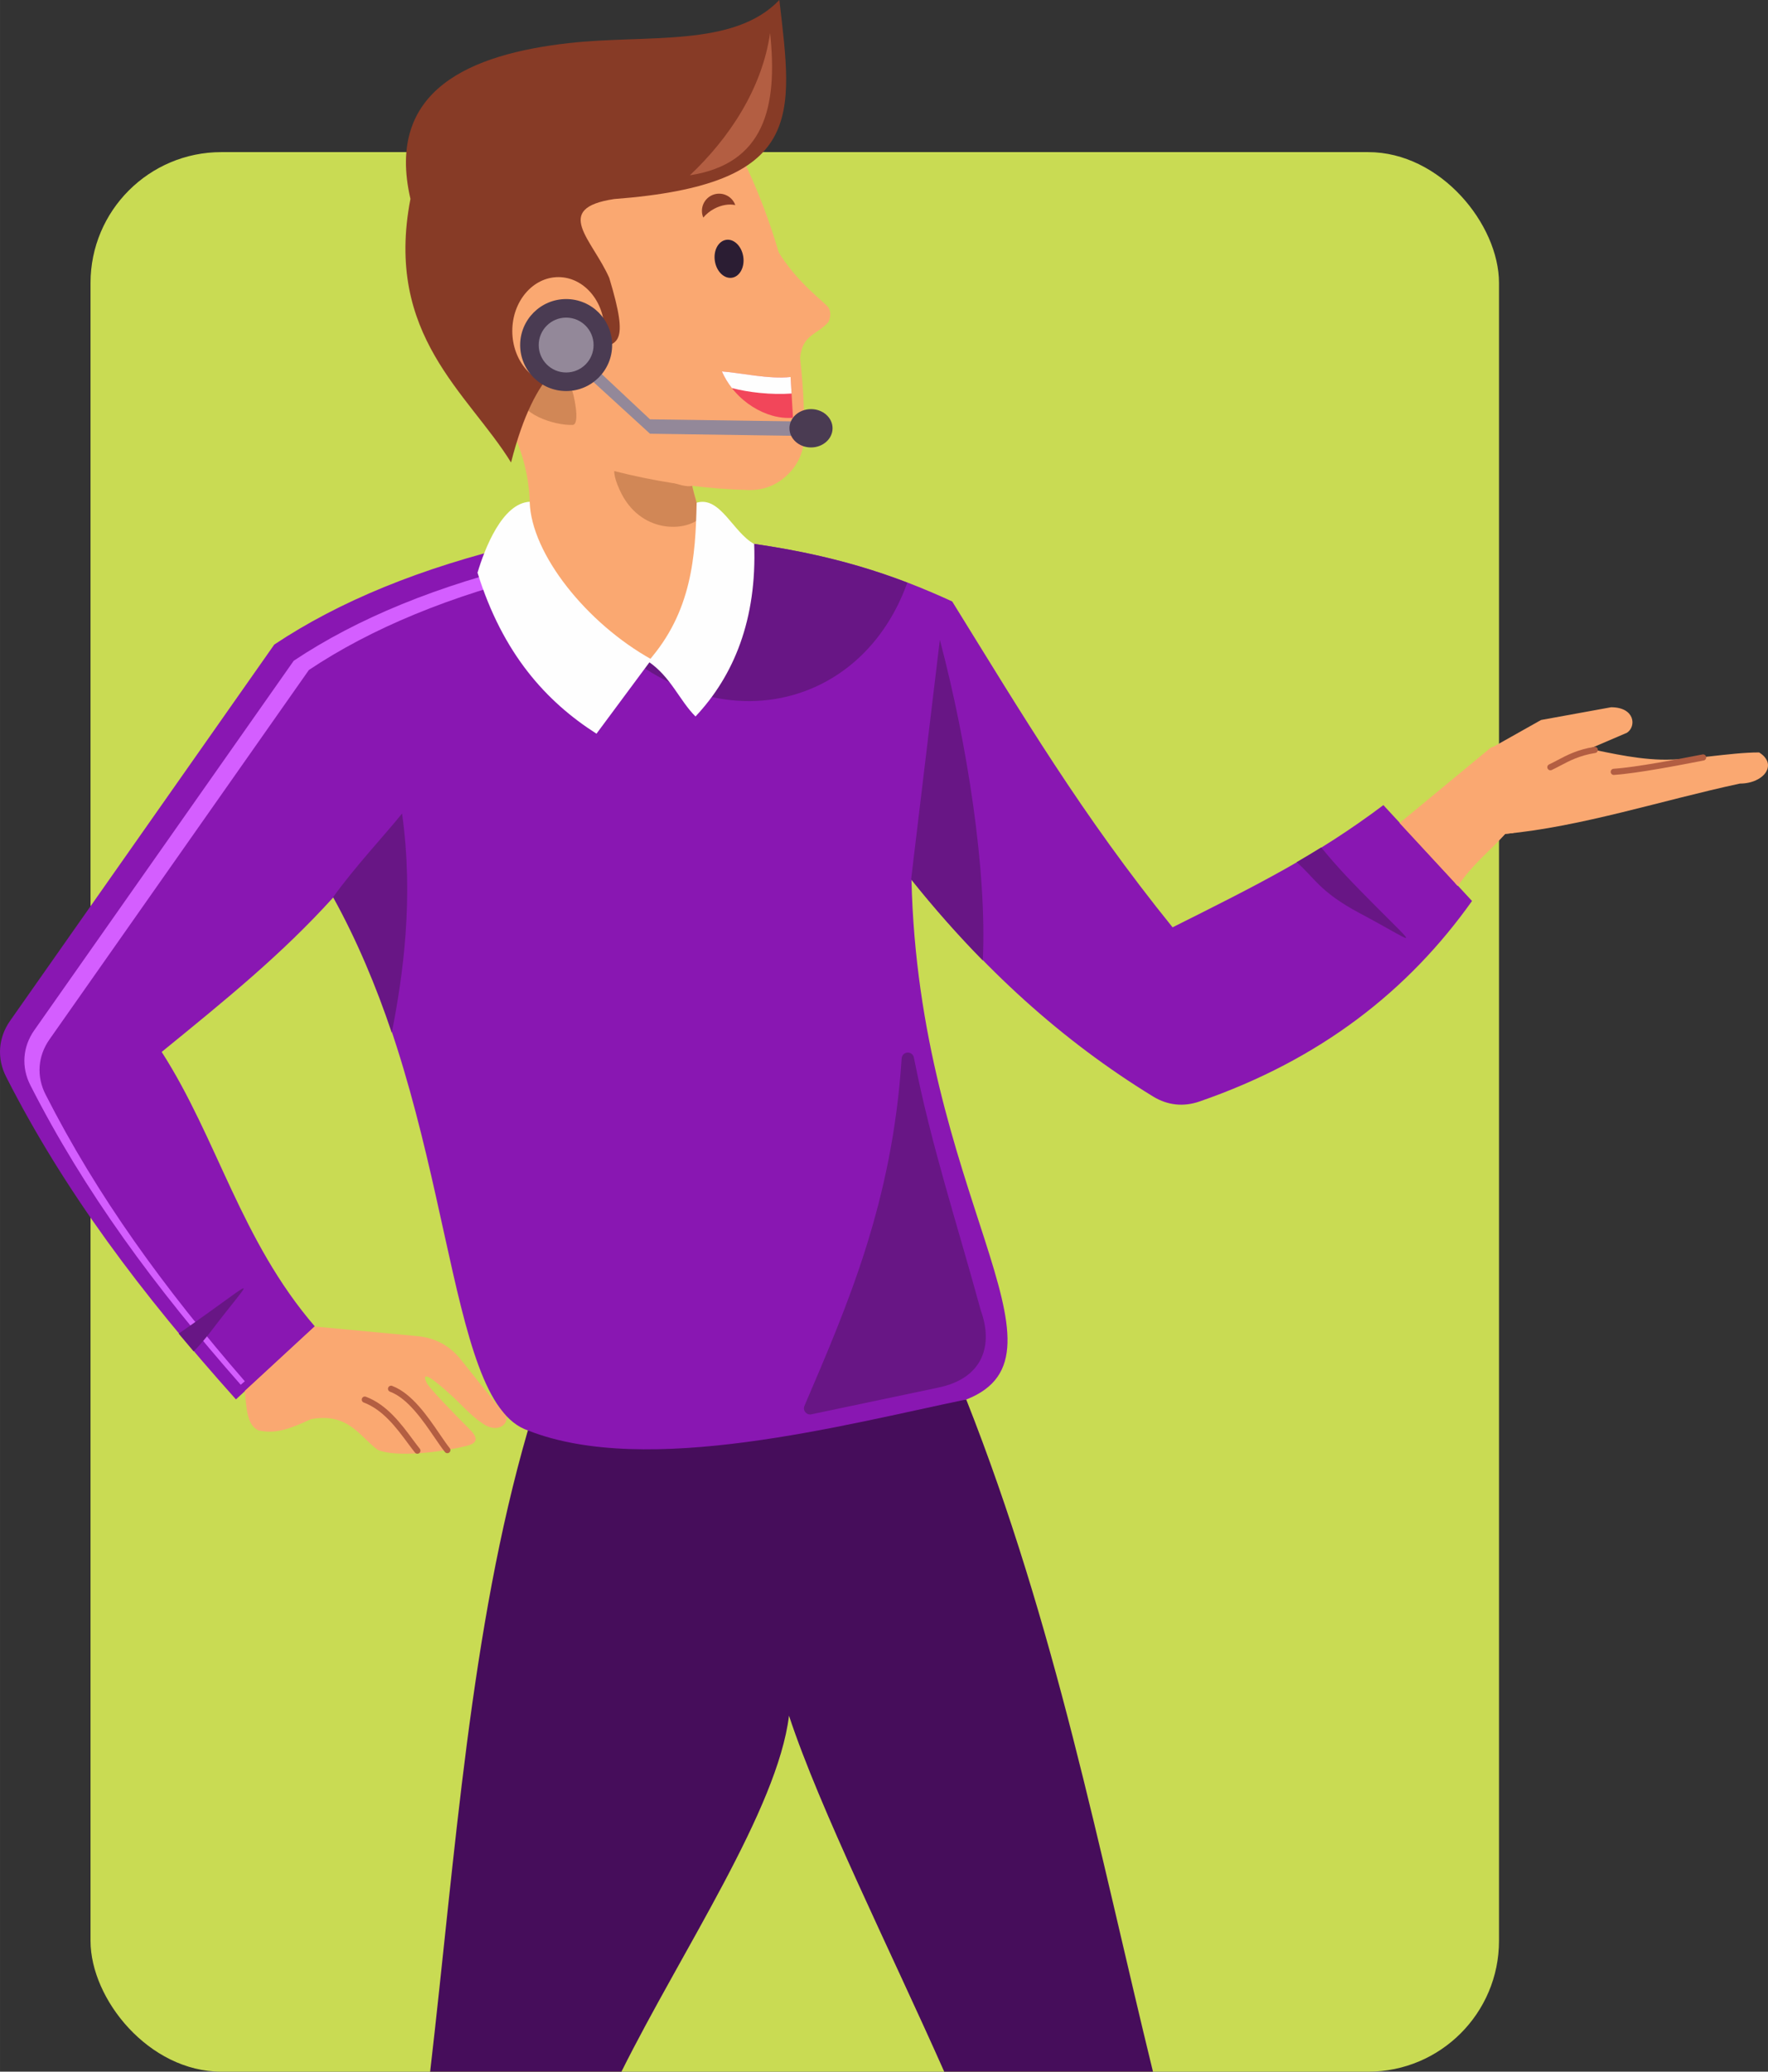 <?xml version="1.0" encoding="utf-8"?>
<svg width="48.419mm" height="56.719mm" version="1.1" style="shape-rendering:geometricPrecision; text-rendering:geometricPrecision; image-rendering:optimizeQuality; fill-rule:evenodd; clip-rule:evenodd" viewBox="0 0 1756.97 2058.17" xmlns="http://www.w3.org/2000/svg">
  <rect x="0" y="0" width="1756.97" height="2058.17" fill="#333333" stroke="none"/>
  <defs>
    <style type="text/css">
   
    .fil6 {fill:none}
    .fil12 {fill:#FEFEFE}
    .fil10 {fill:#2B1D33}
    .fil0 {fill:#460D5B}
    .fil9 {fill:#4A3B52}
    .fil2 {fill:#681685}
    .fil13 {fill:#873B26}
    .fil7 {fill:#873B26}
    .fil1 {fill:#8917B2}
    .fil8 {fill:#938899}
    .fil14 {fill:#B35E42}
    .fil5 {fill:#D18756}
    .fil3 {fill:#D45EFF}
    .fil11 {fill:#F2465A}
    .fil4 {fill:#FAA871}
    .fil15 {fill:#B35E42;fill-rule:nonzero}
   
  </style>
  </defs>
  <rect style="fill: rgb(201, 219, 83);" x="89.955" y="151.124" width="1399.7" height="1907.046" rx="130" ry="130"/>
  <g id="Camada_x0020_1">
    <path class="fil0" d="M524.53 1421.21c145.22,-10.31 290.43,-20.63 435.65,-30.94 89.03,225.21 131.34,445.99 185.59,667.9l-207.43 0c-53.42,-120.3 -123.75,-260.96 -154.27,-353.68 -11.26,92.93 -106.5,233.24 -166.51,353.68l-190.1 0c25.11,-216.59 39.77,-439.35 97.07,-636.96z"/>
    <path class="fil1" d="M643.01 651.17c-70.51,-13.17 -83.99,-75.86 -125.26,-110.78 -99.98,23.8 -180.92,57.14 -245.2,99.98 -87.51,124.6 -175.02,249.19 -262.53,373.78 -11.8,16.8 -13.26,37.29 -3.95,55.59 57.94,113.97 134.07,215.22 228.4,320.52 30.95,-28.56 47.51,-43.86 78.45,-72.42 -73.79,-85.7 -96.7,-186.27 -152.25,-272.76 64.27,-52.38 119.09,-96.7 170.71,-153.73 122.1,218.01 107.82,501.29 193.51,529.86 118.24,46.65 314.09,-5.76 435.65,-30.94 114.27,-45.24 -47.61,-204.73 -54.76,-516.59 70.61,88.26 149.41,160.16 240.17,215.7 14.26,8.72 30.07,10.44 45.87,4.99 120.76,-41.66 207.95,-110.46 271.02,-199.27 -29.36,-31.75 -58.72,-63.48 -88.08,-95.23 -66.66,49.99 -123.79,78.56 -209.49,121.41 -90.46,-111.89 -149.18,-211.08 -219.02,-323.76 -57.13,-26.19 -119.02,-47.62 -214.25,-59.52 -9.52,49.99 -61.23,75.86 -89,113.16z"/>
    <path class="fil2" d="M642.64 651.17c-12.49,-2.33 -23.18,-6.22 -32.57,-11.24 54.18,50.33 126.12,70.61 190.55,46.43 48.27,-18.12 83.28,-57.82 101.03,-107.52 -45.96,-17.62 -98.62,-31.9 -170.02,-40.83 -9.52,49.99 -61.23,75.86 -89,113.16z"/>
    <path class="fil3" d="M543.38 568.46c-3.37,-3.6 -6.9,-7.03 -10.67,-10.22 -98.2,23.38 -177.69,56.12 -240.82,98.2 -85.95,122.37 -171.9,244.74 -257.85,367.11 -11.59,16.5 -13.02,36.62 -3.88,54.59 53.74,105.71 123.43,200.29 209.05,297.6l4.07 -3.45c-80.6,-92.89 -146.62,-183.84 -198.04,-284.99 -9.14,-17.97 -7.71,-38.09 3.88,-54.59 85.95,-122.37 171.9,-244.74 257.85,-367.11 62.18,-41.45 140.24,-73.84 236.41,-97.14z"/>
    <path class="fil2" d="M177.58 1324.91c4.9,5.89 9.86,11.79 14.88,17.69 5.38,-5.46 11.28,-12.22 17.91,-20.94 38.81,-51.04 47.67,-53.91 -5.76,-15.79 -10.02,7.15 -18.7,13.32 -27.03,19.04z"/>
    <path class="fil2" d="M1312.97 841.9c-8.08,5.02 -16.21,9.88 -24.44,14.66 17.64,15.09 22.58,29.33 62.57,50.6 56.61,30.1 60.88,38.39 14.66,-8.22 -21.42,-21.59 -35.62,-36.04 -52.79,-57.04z"/>
    <path class="fil2" d="M331.01 891.35c23.56,42.47 43.22,89.61 58.27,134.58l0.06 0.13c11.22,-57.21 22,-133.31 10.21,-217.84 -16.45,20.55 -46.43,52.37 -68.54,83.14z"/>
    <path class="fil2" d="M905.42 873.68c22.86,28.56 46.56,55.42 71.26,80.55 4.24,-89.39 -15.61,-216.08 -42.69,-318.61 -9.53,79.35 -19.04,158.71 -28.57,238.06z"/>
    <path class="fil4" d="M644.08 657.09c-66.66,16.67 -82.25,-72.26 -121.93,-102.41 3.71,-35.28 10.95,-68.38 -9.53,-119.03 54.75,-3.97 109.51,-7.94 164.26,-11.9 9.53,54.76 14.28,99.98 52.38,142.83l-85.18 90.51z"/>
    <path class="fil5" d="M687.83 482.66c2.48,10.57 5.44,20.81 9.25,30.81 -15.1,15.51 -61.26,16.98 -81.05,-26.2 -26.85,-58.58 50.14,1.05 71.8,-4.61z"/>
    <path class="fil6" d="M688.01 483.45c-25.36,0.18 -97.64,-52.17 -71.99,3.82 19.79,43.18 65.96,41.7 81.05,26.2"/>
    <path class="fil6" d="M688.01 483.45c-25.36,0.18 -97.64,-52.17 -71.99,3.82 19.79,43.18 65.96,41.7 81.05,26.2"/>
    <path class="fil4" d="M493.58 190.45c6.35,81.73 12.7,163.46 19.04,245.2 72.62,29.44 150.08,49.17 231.07,51.19 14.99,0.37 28.03,-4.7 38.83,-15.08 10.81,-10.4 16.38,-23.23 16.58,-38.23 1.6,-114.91 -31.42,-237.95 -91.28,-328.78 -71.42,28.57 -142.84,57.14 -214.26,85.7z"/>
    <path class="fil5" d="M568.52 388.12c1.04,0.95 8.72,33.76 0.47,34.05 -17.4,0.62 -54.93,-10.58 -52.87,-32.36 1.16,-12.21 36.3,-12.87 45.45,-3.84 2.03,2 5.52,1.17 6.45,1.18l0.5 0.97z"/>
    <path class="fil7" d="M774.49 0c-45.49,47.6 -131.51,34.02 -209.49,42.85 -97.51,11.06 -182.25,46.28 -157.12,154.74 -26.19,135.69 57.38,192.84 99.98,261.86 48.85,-191.67 138.58,-48.08 97.6,-183.31 -16.67,-38.09 -57.13,-69.03 4.79,-78.39 190.42,-14.45 177.6,-81.91 164.24,-197.76z"/>
    <path class="fil4" d="M554.9 275.31c25.29,0 45.8,23.95 45.8,53.5 0,29.54 -20.51,53.49 -45.8,53.49 -25.29,0 -45.81,-23.95 -45.81,-53.49 0,-29.55 20.52,-53.5 45.81,-53.5z"/>
    <polygon class="fil8" points="562.62,354.71 569.76,345.19 645.93,416.6 812.57,418.99 807.82,433.27 645.93,430.89 "/>
    <path class="fil9" d="M805.94 406.44c11.83,0 21.43,8.53 21.43,19.04 0,10.52 -9.6,19.05 -21.43,19.05 -11.83,0 -21.42,-8.52 -21.42,-19.05 0,-10.51 9.59,-19.04 21.42,-19.04z"/>
    <path class="fil9" d="M562.62 297.11c25.23,0 45.7,20.46 45.7,45.7 0,25.24 -20.46,45.69 -45.7,45.69 -25.23,0 -45.7,-20.45 -45.7,-45.69 0,-25.24 20.46,-45.7 45.7,-45.7z"/>
    <path class="fil8" d="M562.62 315.54c15.06,0 27.26,12.21 27.26,27.26 0,15.06 -12.21,27.26 -27.26,27.26 -15.05,0 -27.26,-12.2 -27.26,-27.26 0,-15.06 12.21,-27.26 27.26,-27.26z"/>
    <path class="fil4" d="M1448.68 880.2c-19.27,-20.85 -38.55,-41.69 -57.83,-62.53 30.23,-24.98 60.44,-49.95 90.67,-74.92 54.76,-19.05 109.27,10.23 169.02,11.91 30.09,0.84 68.28,-7.14 97.61,-7.14 19.04,11.89 4.76,30.94 -19.05,30.94 -77.77,16.67 -157.12,42.85 -233.29,49.99 -15.71,17.25 -33.33,30.95 -47.12,51.76z"/>
    <path class="fil4" d="M1448.47 879.97l-2.4 -2.6c1.12,-3.07 3.75,-7.58 4.55,-9.93 2.5,-7.31 15.57,-35.82 15.43,-40.33 -0.09,-2.78 34.51,-1.41 38.47,0.43 -2.91,0.33 -5.81,0.63 -8.71,0.9 -15.57,17.11 -33.03,30.72 -46.77,51.23l-0.57 0.3z"/>
    <path class="fil6" d="M1497.98 828.23c-3.93,-1.84 -32.03,-3.91 -31.94,-1.12 0.15,4.5 -12.93,33.01 -15.43,40.33 -0.8,2.35 -3.43,6.85 -4.55,9.93m2.4 2.6l0.57 -0.3"/>
    <path class="fil10" d="M721.61 238.28c7.79,-1.2 15.41,6.27 17.01,16.66 1.6,10.4 -3.43,19.8 -11.22,20.99 -7.8,1.2 -15.41,-6.26 -17.01,-16.65 -1.6,-10.4 3.43,-19.79 11.23,-21z"/>
    <path class="fil4" d="M795.08 355.7c-6.47,-31.17 -16.85,-77.19 -23.32,-108.36 20.54,34.79 49.22,53.59 51.84,58.69 1.84,3.58 2.16,8.03 -0.23,13.77 -11.05,12.8 -26.11,12.29 -28.29,35.9z"/>
    <path class="fil11" d="M717.36 368.99c13.09,29.76 44.49,48.4 70.68,46.03 -0.79,-13.49 -1.59,-26.99 -2.38,-40.47 -21.43,2.38 -50.23,-4.26 -68.3,-5.55z"/>
    <path class="fil12" d="M717.36 368.99c2.64,5.99 6.02,11.54 9.95,16.55 8.38,2.14 17.67,3.8 27.52,4.8 11.34,1.15 22.15,1.31 31.8,0.62l-0.97 -16.41c-21.43,2.38 -50.23,-4.26 -68.3,-5.55z"/>
    <path class="fil12" d="M526.4 498.49c1.39,51.81 56.82,120.92 121.1,156.63 -18.25,24.6 -36.5,49.19 -54.75,73.8 -50.26,-32.09 -93.26,-79.74 -118.22,-159.96 7.14,-23.81 24.55,-69.11 51.87,-70.47z"/>
    <path class="fil12" d="M692.3 499.43c-1.13,52.87 -4.66,108.47 -48.22,157.66 22.69,15.31 31.05,38.83 47.09,54.71 38.09,-40.47 61.11,-96.36 58.31,-171.38 -20.83,-11.13 -33.76,-47.96 -57.18,-40.99z"/>
    <path class="fil4" d="M243.32 1381.76c1.66,18.58 2.24,33.69 13.27,39.21 17.93,4.14 32.18,-1.85 52.41,-11.04 37.24,-6.9 48.6,17.46 66.2,30.34 18.28,8.13 64.76,2.21 88.17,-3.76 5.63,-1.44 15.4,-4.35 4.02,-15.83 -16.82,-16.95 -40.95,-41.69 -43.43,-46.93 -8.85,-18.68 21.92,10.27 22.76,10.93 6.02,4.75 21.79,22.4 31.12,28.21 18.34,14.47 30.98,-2.06 23.19,-8.2 -14.34,-17.98 -28.67,-35.96 -43.01,-53.94 -11.02,-13.8 -25.54,-21.66 -43.13,-23.31 -34.11,-3.2 -68.22,-6.41 -102.33,-9.6 -23.07,21.3 -46.16,42.6 -69.23,63.91z"/>
    <path class="fil4" d="M1572.57 746.93c-30.58,-1.06 -61.16,-2.12 -91.73,-3.17 16.87,-9.49 33.74,-18.98 50.62,-28.47 23.19,-4.22 46.39,-8.44 69.59,-12.65 23.73,0 25.31,18.98 15.82,25.31 -14.77,6.33 -29.53,12.66 -44.29,18.99z"/>
    <path class="fil13" d="M706.57 194.43c8.31,-4.45 18.66,-1.32 23.11,6.99 0.41,0.76 0.75,1.54 1.03,2.33 -6.04,-1.36 -13.75,-0.2 -21.04,3.7 -4.4,2.36 -8.06,5.4 -10.75,8.71 -3.44,-8.05 -0.21,-17.52 7.65,-21.73z"/>
    <path class="fil14" d="M765.29 32.83c7.82,73.73 -5.78,129.88 -79.74,141.32 39.1,-36.87 71.78,-86.02 79.74,-141.32z"/>
    <path class="fil15" d="M417.15 1439.27c1.06,1.32 0.85,3.25 -0.47,4.31 -1.32,1.06 -3.25,0.85 -4.31,-0.47 -2.35,-2.94 -4.79,-6.22 -7.34,-9.67 -10.93,-14.73 -24.41,-32.9 -43.57,-40.08 -1.58,-0.59 -2.39,-2.35 -1.8,-3.93 0.59,-1.58 2.35,-2.39 3.93,-1.8 20.88,7.83 34.94,26.79 46.35,42.16 2.52,3.4 4.92,6.63 7.2,9.48z"/>
    <path class="fil15" d="M446.94 1438.74c1.05,1.32 0.84,3.24 -0.48,4.3 -1.32,1.05 -3.24,0.84 -4.3,-0.48 -3.15,-3.94 -6.54,-8.89 -10.28,-14.37 -11.54,-16.91 -26.58,-38.94 -44.32,-45.59 -1.58,-0.59 -2.39,-2.35 -1.8,-3.93 0.59,-1.58 2.35,-2.39 3.93,-1.8 19.58,7.34 35.24,30.27 47.25,47.87 3.74,5.47 7.12,10.43 9.99,14.01z"/>
    <path class="fil15" d="M1603.93 769.88c-1.69,0.11 -3.15,-1.17 -3.26,-2.86 -0.11,-1.69 1.17,-3.15 2.86,-3.26 22.63,-1.51 64.28,-9.58 87.73,-14.12l0.64 -0.12c1.66,-0.32 3.27,0.77 3.59,2.43 0.32,1.66 -0.77,3.27 -2.43,3.59l-0.64 0.12c-23.58,4.57 -65.45,12.68 -88.48,14.21z"/>
    <path class="fil15" d="M1584.4 742.03c1.67,-0.26 3.23,0.89 3.49,2.55 0.26,1.67 -0.89,3.23 -2.55,3.49 -15.56,2.46 -25.62,7.77 -34.68,12.55 -2.93,1.55 -5.77,3.04 -8.63,4.37 -1.53,0.71 -3.36,0.04 -4.07,-1.5 -0.71,-1.53 -0.04,-3.36 1.5,-4.07 2.79,-1.3 5.52,-2.74 8.34,-4.23 9.47,-5 19.99,-10.55 36.6,-13.17z"/>
    <path class="fil2" d="M974.67 1301.92c-23.44,-85.97 -49.35,-164.05 -66.48,-251.26 -0.6,-3.04 -3.32,-5.14 -6.41,-4.95 -3.1,0.2 -5.54,2.63 -5.74,5.73 -9.39,143.07 -53.2,243.89 -96.59,345.22 -0.93,2.16 -0.6,4.5 0.9,6.31 1.49,1.82 3.71,2.6 6.01,2.12 41.77,-8.79 83.54,-17.58 125.3,-26.37 46.08,-9.22 55.3,-43.01 43.01,-76.81z"/>
  </g>
</svg>